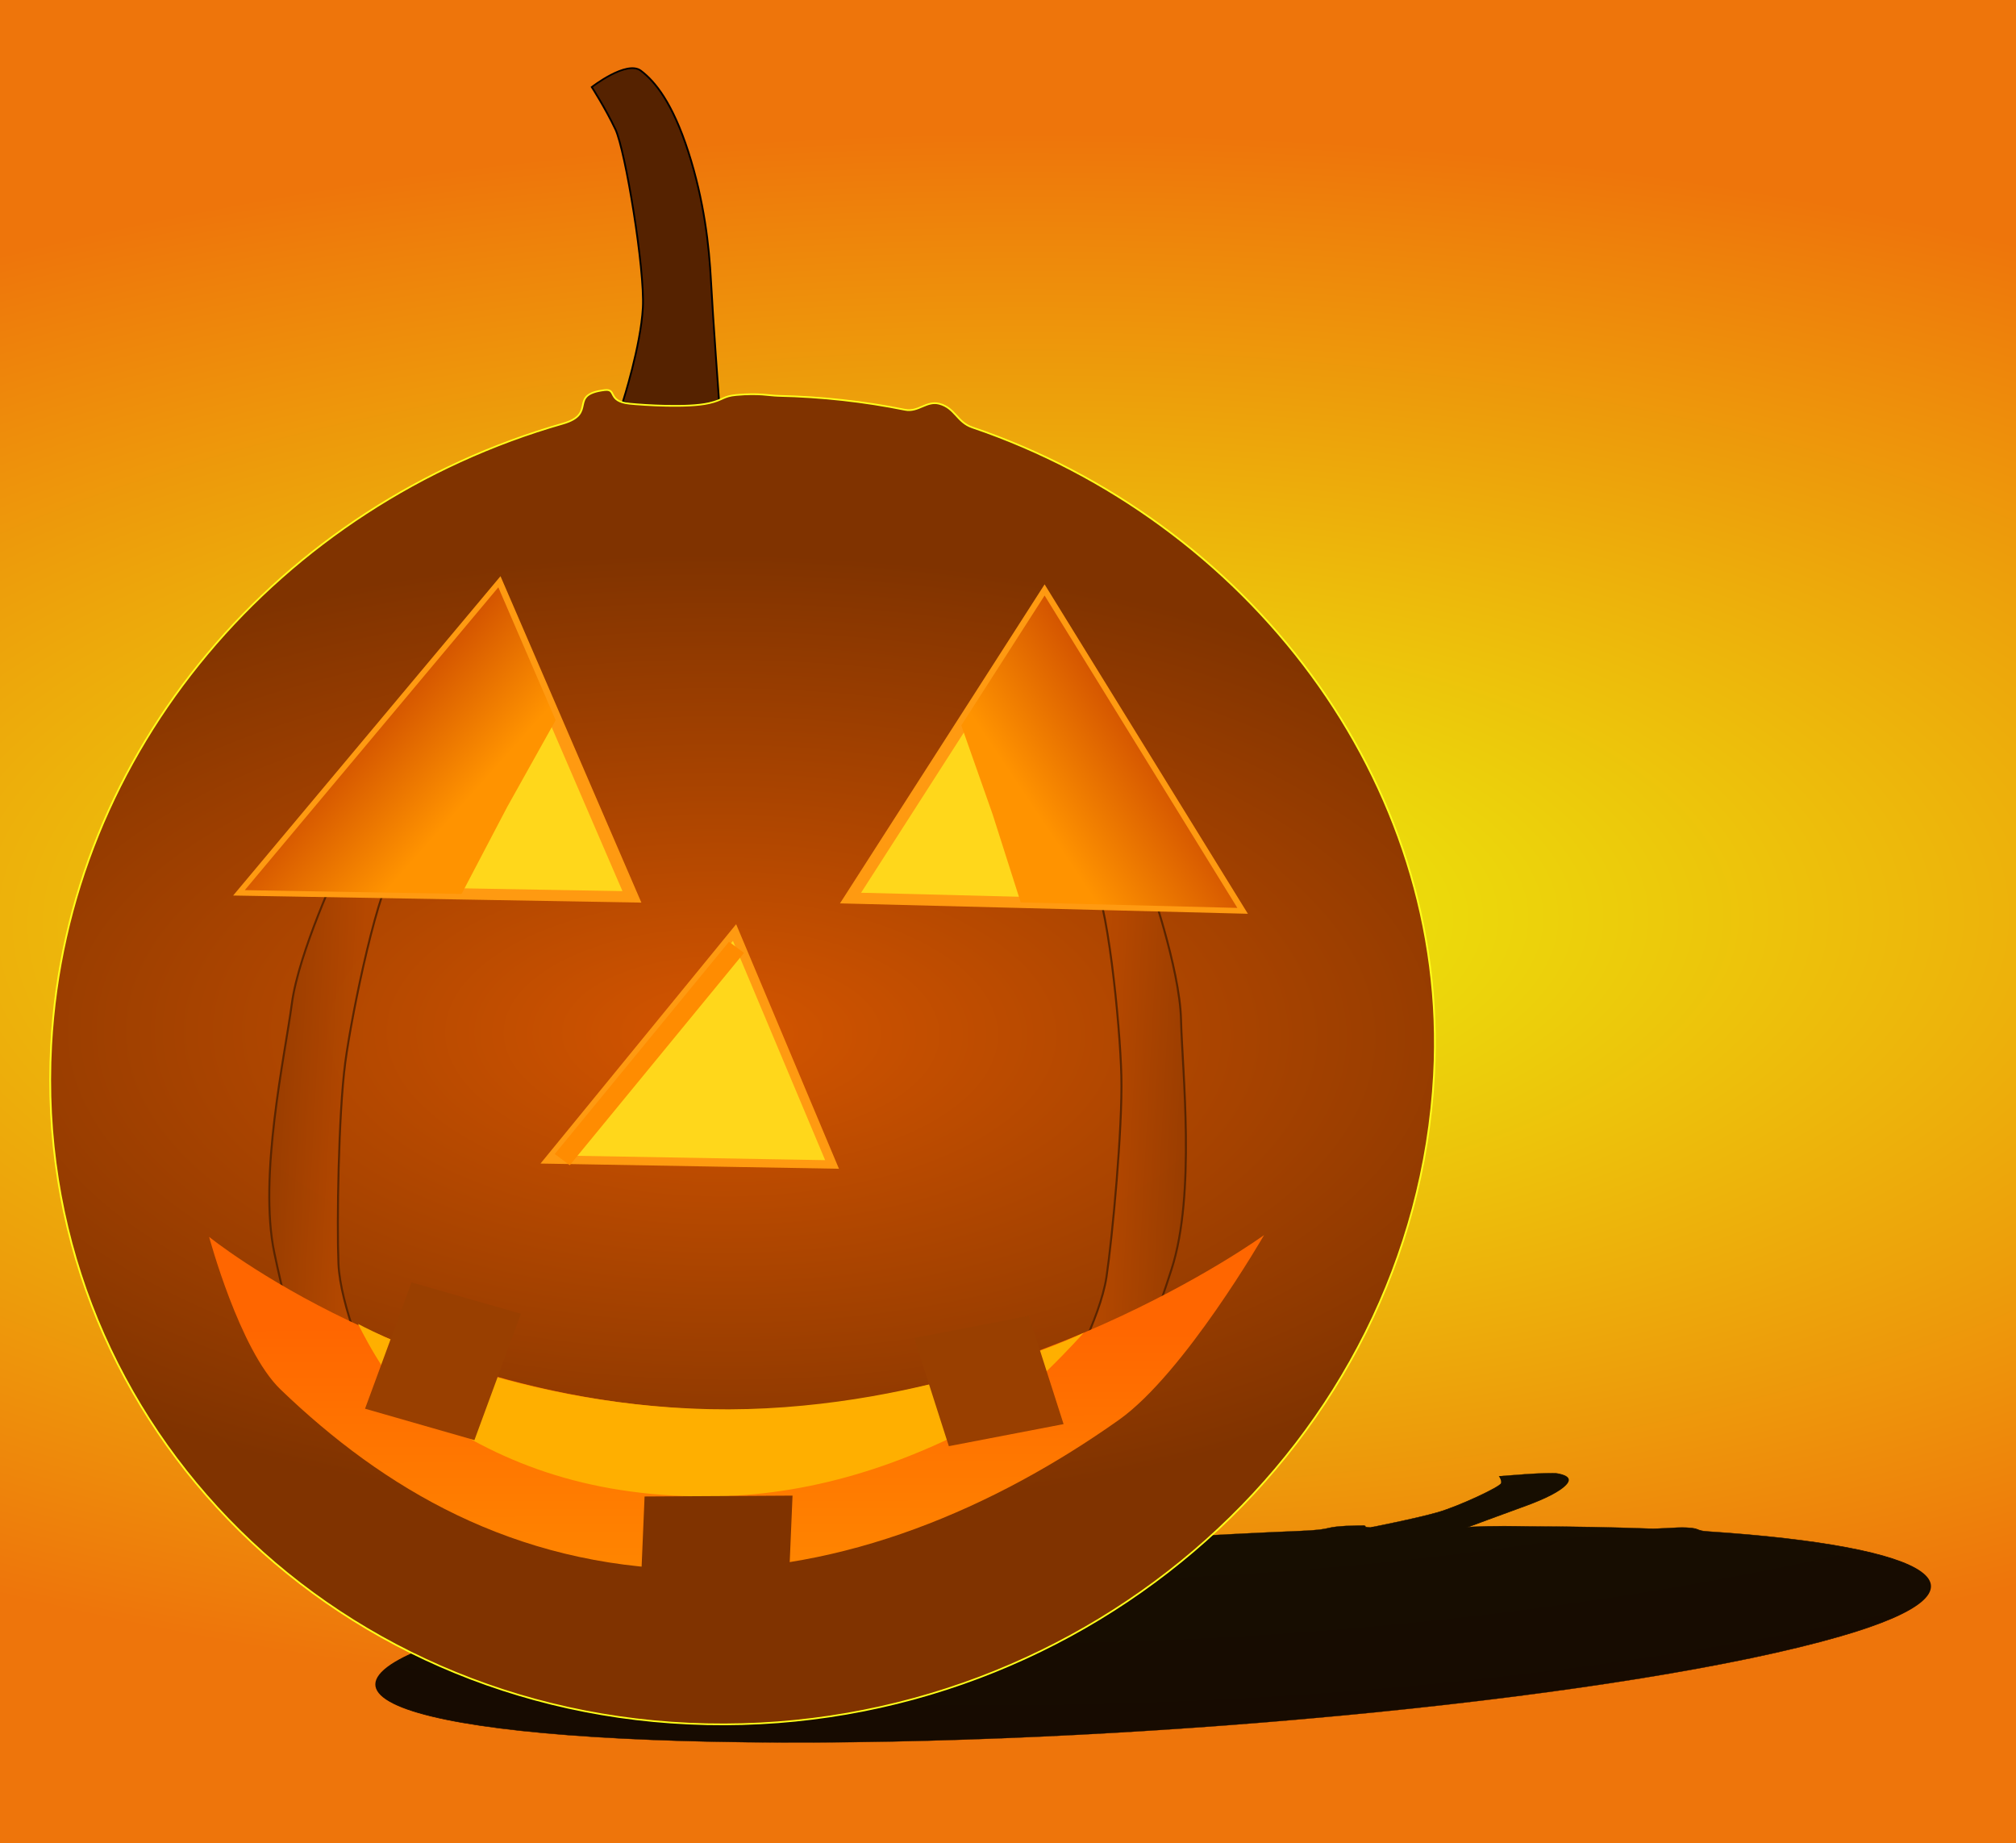 <?xml version="1.0" encoding="UTF-8" standalone="no"?>
<!-- Created with Inkscape (http://www.inkscape.org/) -->

<svg
   xmlns:dc="http://purl.org/dc/elements/1.1/"
   xmlns:cc="http://creativecommons.org/ns#"
   xmlns:rdf="http://www.w3.org/1999/02/22-rdf-syntax-ns#"
   xmlns:svg="http://www.w3.org/2000/svg"
   xmlns="http://www.w3.org/2000/svg"
   xmlns:xlink="http://www.w3.org/1999/xlink"
   xmlns:sodipodi="http://sodipodi.sourceforge.net/DTD/sodipodi-0.dtd"
   xmlns:inkscape="http://www.inkscape.org/namespaces/inkscape"
   width="512"
   height="468"
   id="svg2"
   version="1.1"
   inkscape:version="0.48+devel r12701"
   sodipodi:docname="Halloween_Pumpkin_scene.svg">
  <title
     id="title4170">pumpkin scene</title>
  <defs
     id="defs4">
    <linearGradient
       inkscape:collect="always"
       id="linearGradient3821">
      <stop
         style="stop-color:#ebf500;stop-opacity:1"
         offset="0"
         id="stop3823" />
      <stop
         style="stop-color:#ee6f00;stop-opacity:1"
         offset="1"
         id="stop3825" />
    </linearGradient>
    <linearGradient
       inkscape:collect="always"
       id="linearGradient3893">
      <stop
         style="stop-color:#803300;stop-opacity:1"
         offset="0"
         id="stop3895" />
      <stop
         style="stop-color:#ff6600;stop-opacity:1"
         offset="1"
         id="stop3897" />
    </linearGradient>
    <linearGradient
       inkscape:collect="always"
       id="linearGradient3865">
      <stop
         style="stop-color:#ff6600;stop-opacity:1"
         offset="0"
         id="stop3867" />
      <stop
         style="stop-color:#ff9a00;stop-opacity:1"
         offset="1"
         id="stop3869" />
    </linearGradient>
    <linearGradient
       inkscape:collect="always"
       id="linearGradient3789">
      <stop
         style="stop-color:#ff9300;stop-opacity:1"
         offset="0"
         id="stop3791" />
      <stop
         style="stop-color:#d45500;stop-opacity:1"
         offset="1"
         id="stop3793" />
    </linearGradient>
    <linearGradient
       inkscape:collect="always"
       id="linearGradient3761">
      <stop
         style="stop-color:#d45500;stop-opacity:1;"
         offset="0"
         id="stop3763" />
      <stop
         style="stop-color:#803300;stop-opacity:1"
         offset="1"
         id="stop3765" />
    </linearGradient>
    <filter
       inkscape:collect="always"
       id="filter3843"
       style="color-interpolation-filters:sRGB">
      <feGaussianBlur
         inkscape:collect="always"
         stdDeviation="5.029"
         id="feGaussianBlur3845" />
    </filter>
    <filter
       inkscape:collect="always"
       id="filter3881"
       style="color-interpolation-filters:sRGB">
      <feGaussianBlur
         inkscape:collect="always"
         stdDeviation="4.13"
         id="feGaussianBlur3883" />
    </filter>
    <filter
       inkscape:collect="always"
       id="filter3961"
       style="color-interpolation-filters:sRGB">
      <feGaussianBlur
         inkscape:collect="always"
         stdDeviation="1.654"
         id="feGaussianBlur3963" />
    </filter>
    <filter
       inkscape:collect="always"
       id="filter3965"
       style="color-interpolation-filters:sRGB">
      <feGaussianBlur
         inkscape:collect="always"
         stdDeviation="1.654"
         id="feGaussianBlur3967" />
    </filter>
    <filter
       inkscape:collect="always"
       id="filter3870"
       style="color-interpolation-filters:sRGB">
      <feGaussianBlur
         inkscape:collect="always"
         stdDeviation="18.564"
         id="feGaussianBlur3872" />
    </filter>
    <radialGradient
       inkscape:collect="always"
       xlink:href="#linearGradient3761"
       id="radialGradient3912"
       gradientUnits="userSpaceOnUse"
       gradientTransform="matrix(-1.427,0.009,-0.005,-0.737,2987.51,1207.805)"
       cx="1244.417"
       cy="756.767"
       fx="1244.417"
       fy="756.767"
       r="388.947" />
    <linearGradient
       inkscape:collect="always"
       xlink:href="#linearGradient3893"
       id="linearGradient3914"
       gradientUnits="userSpaceOnUse"
       gradientTransform="matrix(-1.247,0,0,1,2676.452,-1.818)"
       x1="931.887"
       y1="709.433"
       x2="1101.555"
       y2="709.433" />
    <linearGradient
       inkscape:collect="always"
       xlink:href="#linearGradient3893"
       id="linearGradient3916"
       gradientUnits="userSpaceOnUse"
       gradientTransform="matrix(1.247,0,0,1,-245.235,0)"
       x1="931.887"
       y1="709.433"
       x2="1101.555"
       y2="709.433" />
    <linearGradient
       inkscape:collect="always"
       xlink:href="#linearGradient3789"
       id="linearGradient3918"
       gradientUnits="userSpaceOnUse"
       x1="1151.129"
       y1="548.024"
       x2="1106.485"
       y2="516.792" />
    <linearGradient
       inkscape:collect="always"
       xlink:href="#linearGradient3789"
       id="linearGradient3920"
       gradientUnits="userSpaceOnUse"
       x1="1151.129"
       y1="548.024"
       x2="1106.485"
       y2="516.792" />
    <linearGradient
       inkscape:collect="always"
       xlink:href="#linearGradient3865"
       id="linearGradient3922"
       gradientUnits="userSpaceOnUse"
       gradientTransform="matrix(0.955,0,-0.082,0.93,135.328,50.624)"
       x1="1208.42"
       y1="844.463"
       x2="1214.956"
       y2="1103.748" />
    <radialGradient
       inkscape:collect="always"
       xlink:href="#linearGradient3821"
       id="radialGradient3827"
       cx="551.002"
       cy="505.335"
       fx="551.002"
       fy="505.335"
       r="555.25"
       gradientTransform="matrix(1.89,-0.011,0.005,0.775,-492.427,119.624)"
       gradientUnits="userSpaceOnUse" />
  </defs>
  <sodipodi:namedview
     id="base"
     pagecolor="#ffffff"
     bordercolor="#666666"
     borderopacity="1.0"
     inkscape:pageopacity="0.0"
     inkscape:pageshadow="2"
     inkscape:zoom="1.03"
     inkscape:cx="-122.97802"
     inkscape:cy="261.49264"
     inkscape:document-units="px"
     inkscape:current-layer="layer1"
     showgrid="false"
     showguides="true"
     inkscape:guide-bbox="true"
     inkscape:window-width="1680"
     inkscape:window-height="1006"
     inkscape:window-x="-3"
     inkscape:window-y="-3"
     inkscape:window-maximized="1"
     height="1100px"
     fit-margin-top="0"
     fit-margin-left="0"
     fit-margin-right="0"
     fit-margin-bottom="0" />
  <g
     inkscape:label="Layer 1"
     inkscape:groupmode="layer"
     id="layer1"
     transform="translate(-331.227,-325.355)">
    <g
       id="g4130"
       transform="matrix(0.465,0,0,0.465,331.474,299.749)">
      <rect
         transform="translate(0,52.362)"
         y="-0.322"
         x="-2.748"
         height="1011.314"
         width="1107.499"
         id="rect3051"
         style="opacity:0.955;fill:url(#radialGradient3827);fill-opacity:1;fill-rule:nonzero;stroke:#ffd308;stroke-width:3;stroke-linecap:round;stroke-linejoin:round;stroke-miterlimit:4;stroke-opacity:1;stroke-dasharray:none" />
      <g
         transform="matrix(0.987,0,0,0.991,-26.794,-7.372)"
         id="g3874">
        <g
           transform="matrix(0.974,0.003,-0.521,0.15,-170.147,858.442)"
           id="g3802"
           style="opacity:0.901;fill:#000000;stroke:#000000;filter:url(#filter3870)">
          <path
             style="fill:#000000;stroke:#000000;stroke-width:1px;stroke-linecap:butt;stroke-linejoin:miter;stroke-opacity:1"
             d="m 1133.451,284.943 c 0,0 8.319,-33.276 8.319,-56.153 0,-22.877 -14.558,-93.588 -20.797,-106.066 -6.239,-12.478 -14.558,-24.957 -14.558,-24.957 0,0 18.718,-16.638 27.037,-10.399 8.319,6.239 18.718,18.718 29.116,47.834 10.399,29.116 14.558,56.153 16.638,76.95 2.08,20.797 8.319,72.79 8.319,72.79 l 2.08,31.196 z"
             id="path3804"
             inkscape:connector-curvature="0" />
          <path
             style="color:#000000;fill:#000000;fill-opacity:1;fill-rule:nonzero;stroke:#000000;stroke-width:1;stroke-linecap:round;stroke-linejoin:miter;stroke-miterlimit:4;stroke-opacity:1;stroke-dashoffset:0;marker:none;visibility:visible;display:inline;overflow:visible;enable-background:accumulate"
             d="m 1608.978,676.651 c 0,219.223 -173.914,396.938 -388.447,396.938 -214.534,0 -388.447,-177.715 -388.447,-396.938 0,-176.354 112.547,-325.847 268.249,-377.569 19.397,-6.444 1.748,-17.294 22.351,-20.565 7.304,-1.16 1.526,6.733 14.758,7.802 7.759,0.627 32.49,1.852 44.343,-1.332 8.127,-2.183 7.579,-4.349 15.1,-5.249 12.993,-1.555 18.352,-0.024 23.647,-0.024 24.431,0 48.336,2.305 71.517,6.713 7.389,1.405 11.742,-5.862 18.977,-4.036 9.007,2.273 10.484,10.791 19.231,13.694 155.757,51.69 278.722,204.172 278.722,380.567 z"
             id="path3806"
             inkscape:connector-curvature="0"
             sodipodi:nodetypes="cssssssssssssc" />
          <path
             sodipodi:nodetypes="cssccsssc"
             inkscape:connector-curvature="0"
             id="path3808"
             d="m 1442.642,563.271 c 0,0 20.412,52.727 22.68,83.636 2.268,30.909 13.608,103.636 2.268,149.091 -11.34,45.455 -22.68,74.545 -22.68,74.545 l -34.02,-5.455 c 0,0 18.144,-38.182 20.412,-63.636 2.125,-23.854 4.536,-89.091 2.268,-120 -2.268,-30.909 -13.608,-109.091 -22.68,-118.182 -9.072,-9.091 31.753,0 31.753,0 z"
             style="opacity:0.967;fill:#000000;fill-opacity:1;stroke:#000000;stroke-width:1.117px;stroke-linecap:butt;stroke-linejoin:miter;stroke-opacity:1;filter:url(#filter3965)" />
          <path
             style="opacity:0.967;fill:#000000;fill-opacity:1;stroke:#000000;stroke-width:1.117px;stroke-linecap:butt;stroke-linejoin:miter;stroke-opacity:1;filter:url(#filter3961)"
             d="m 988.574,565.089 c 0,0 -20.412,52.727 -22.68,83.636 -2.268,30.909 -13.608,103.636 -2.268,149.091 11.34,45.455 22.68,74.545 22.68,74.545 l 34.021,-5.455 c 0,0 -18.144,-38.182 -20.412,-63.636 -2.125,-23.854 -4.536,-89.091 -2.268,-120 2.268,-30.909 13.608,-109.091 22.68,-118.182 9.072,-9.091 -31.753,0 -31.753,0 z"
             id="path3810"
             inkscape:connector-curvature="0"
             sodipodi:nodetypes="cssccsssc" />
          <path
             sodipodi:type="star"
             style="color:#000000;fill:#000000;fill-opacity:1;fill-rule:nonzero;stroke:#000000;stroke-width:5;stroke-linecap:round;stroke-linejoin:miter;stroke-miterlimit:4;stroke-opacity:1;stroke-dasharray:none;stroke-dashoffset:0;marker:none;visibility:visible;display:inline;overflow:visible;enable-background:accumulate"
             id="path3812"
             sodipodi:sides="3"
             sodipodi:cx="1137.61"
             sodipodi:cy="557.38745"
             sodipodi:r1="91.72039"
             sodipodi:r2="45.860195"
             sodipodi:arg1="0.57542465"
             sodipodi:arg2="1.6226222"
             inkscape:flatsided="true"
             inkscape:rounded="0"
             inkscape:randomized="0"
             d="m 1214.56,607.301 -158.651,-8.23 86.453,-133.281 z"
             inkscape:transform-center-x="5.9346001"
             inkscape:transform-center-y="-22.762654"
             transform="matrix(1.006,-0.056,-0.077,0.998,98.806,199.771)" />
          <rect
             style="color:#000000;fill:#000000;fill-opacity:1;fill-rule:nonzero;stroke:#000000;stroke-width:5.26;marker:none;visibility:visible;display:inline;overflow:visible;enable-background:accumulate"
             id="rect3814"
             width="10.902"
             height="158.051"
             x="1337.216"
             y="-232.168"
             transform="matrix(0.804,0.595,-0.578,0.816,0,0)" />
          <g
             id="g3816"
             style="fill:#000000;stroke:#000000">
            <path
               sodipodi:type="star"
               style="color:#000000;fill:#000000;fill-opacity:1;fill-rule:nonzero;stroke:#000000;stroke-width:5;stroke-linecap:round;stroke-linejoin:miter;stroke-miterlimit:4;stroke-opacity:1;stroke-dasharray:none;stroke-dashoffset:0;marker:none;visibility:visible;display:inline;overflow:visible;enable-background:accumulate"
               id="path3818"
               sodipodi:sides="3"
               sodipodi:cx="1137.61"
               sodipodi:cy="557.38745"
               sodipodi:r1="91.72039"
               sodipodi:r2="45.860195"
               sodipodi:arg1="0.57542465"
               sodipodi:arg2="1.6226222"
               inkscape:flatsided="true"
               inkscape:rounded="0"
               inkscape:randomized="0"
               d="m 1214.56,607.301 -158.651,-8.23 86.453,-133.281 z"
               inkscape:transform-center-x="8.1208047"
               inkscape:transform-center-y="-30.367817"
               transform="matrix(1.376,-0.075,-0.106,1.332,-453.377,-137.167)" />
            <path
               sodipodi:nodetypes="cccccc"
               inkscape:connector-curvature="0"
               id="path3820"
               d="m 1158.433,565.119 -13.671,38.561 -88.853,-4.609 86.453,-133.281 30.994,60.75 z"
               inkscape:transform-center-y="-30.367817"
               inkscape:transform-center-x="8.1208047"
               style="color:#000000;fill:#000000;fill-opacity:1;fill-rule:nonzero;stroke:#000000;stroke-width:5;marker:none;visibility:visible;display:inline;overflow:visible;filter:url(#filter3843);enable-background:accumulate"
               transform="matrix(1.376,-0.075,-0.106,1.332,-453.377,-137.167)" />
          </g>
          <g
             id="g3822"
             transform="matrix(-1,0,-0.084,1,2478.457,-2.08)"
             style="fill:#000000;stroke:#000000">
            <path
               transform="matrix(1.376,-0.075,-0.106,1.332,-453.377,-137.167)"
               inkscape:transform-center-y="-30.367817"
               inkscape:transform-center-x="8.1208047"
               d="m 1214.56,607.301 -158.651,-8.23 86.453,-133.281 z"
               inkscape:randomized="0"
               inkscape:rounded="0"
               inkscape:flatsided="true"
               sodipodi:arg2="1.6226222"
               sodipodi:arg1="0.57542465"
               sodipodi:r2="45.860195"
               sodipodi:r1="91.72039"
               sodipodi:cy="557.38745"
               sodipodi:cx="1137.61"
               sodipodi:sides="3"
               id="path3824"
               style="color:#000000;fill:#000000;fill-opacity:1;fill-rule:nonzero;stroke:#000000;stroke-width:5;stroke-linecap:round;stroke-linejoin:miter;stroke-miterlimit:4;stroke-opacity:1;stroke-dasharray:none;stroke-dashoffset:0;marker:none;visibility:visible;display:inline;overflow:visible;enable-background:accumulate"
               sodipodi:type="star" />
            <path
               transform="matrix(1.376,-0.075,-0.106,1.332,-453.377,-137.167)"
               style="color:#000000;fill:#000000;fill-opacity:1;fill-rule:nonzero;stroke:#000000;stroke-width:5;marker:none;visibility:visible;display:inline;overflow:visible;filter:url(#filter3843);enable-background:accumulate"
               inkscape:transform-center-x="8.1208047"
               inkscape:transform-center-y="-30.367817"
               d="m 1158.433,565.119 -13.671,38.561 -88.853,-4.609 86.453,-133.281 30.994,60.75 z"
               id="path3826"
               inkscape:connector-curvature="0"
               sodipodi:nodetypes="cccccc" />
          </g>
          <path
             style="color:#000000;fill:#000000;fill-opacity:1;fill-rule:nonzero;stroke:#000000;stroke-width:6.756;marker:none;visibility:visible;display:inline;overflow:visible;enable-background:accumulate"
             d="m 1518.461,774.47 c 0,0 -40.599,83.715 -75.842,112.17 -67.2,54.256 -150.052,94.763 -237.661,94.763 -97.828,0 -172.908,-44.316 -233.789,-102.268 -24.106,-22.947 -44.629,-90.106 -44.629,-90.106 0,0 120.059,96.707 288.904,96.707 168.844,0 303.017,-111.265 303.017,-111.265 z"
             id="path3828"
             inkscape:connector-curvature="0"
             sodipodi:nodetypes="casacsc" />
          <path
             sodipodi:nodetypes="casacsc"
             inkscape:connector-curvature="0"
             id="path3830"
             d="m 1420.182,835.157 c 0,0 -31.256,40.563 -52.499,53.524 -48.595,29.65 -101.122,49.048 -160.968,49.048 -66.826,0 -116.215,-20.117 -161.188,-52.933 -15.165,-11.065 -32.783,-45.731 -32.783,-45.731 0,0 84.644,46.427 199.982,46.427 115.337,0 207.456,-50.335 207.456,-50.335 z"
             style="color:#000000;fill:#000000;fill-opacity:1;fill-rule:nonzero;stroke:#000000;stroke-width:6.756;marker:none;visibility:visible;display:inline;overflow:visible;filter:url(#filter3881);enable-background:accumulate" />
          <rect
             style="color:#000000;fill:#000000;fill-opacity:1;fill-rule:nonzero;stroke:#000000;stroke-width:6.756;marker:none;visibility:visible;display:inline;overflow:visible;enable-background:accumulate"
             id="rect3832"
             width="64.721"
             height="79.182"
             x="1228.716"
             y="504.49"
             transform="matrix(0.963,0.268,-0.281,0.96,0,0)" />
          <rect
             transform="matrix(-0.975,0.224,0.334,0.943,0,0)"
             y="1122.648"
             x="-1039.984"
             height="68.061"
             width="65.353"
             id="rect3834"
             style="color:#000000;fill:#000000;fill-opacity:1;fill-rule:nonzero;stroke:#000000;stroke-width:6.756;marker:none;visibility:visible;display:inline;overflow:visible;enable-background:accumulate" />
          <rect
             style="color:#000000;fill:#000000;fill-opacity:1;fill-rule:nonzero;stroke:#000000;stroke-width:6.756;marker:none;visibility:visible;display:inline;overflow:visible;enable-background:accumulate"
             id="rect3836"
             width="82.994"
             height="45.585"
             x="-1251.057"
             y="972.315"
             transform="matrix(-1,0.029,0.011,1,0,0)" />
        </g>
        <g
           id="g3969"
           transform="matrix(0.985,0.021,-0.05,0.922,-730.859,-2.405)">
          <path
             inkscape:connector-curvature="0"
             id="path3759"
             d="m 1133.451,284.943 c 0,0 8.319,-33.276 8.319,-56.153 0,-22.877 -14.558,-93.588 -20.797,-106.066 -6.239,-12.478 -14.558,-24.957 -14.558,-24.957 0,0 18.718,-16.638 27.037,-10.399 8.319,6.239 18.718,18.718 29.116,47.834 10.399,29.116 14.558,56.153 16.638,76.95 2.08,20.797 8.319,72.79 8.319,72.79 l 2.08,31.196 z"
             style="fill:#552200;stroke:#000000;stroke-width:1px;stroke-linecap:butt;stroke-linejoin:miter;stroke-opacity:1" />
          <path
             sodipodi:nodetypes="cssssssssssssc"
             inkscape:connector-curvature="0"
             id="path3756"
             d="m 1608.978,676.651 c 0,219.223 -173.914,396.938 -388.447,396.938 -214.534,0 -388.447,-177.715 -388.447,-396.938 0,-176.354 112.547,-325.847 268.249,-377.569 19.397,-6.444 1.748,-17.294 22.351,-20.565 7.304,-1.16 1.526,6.733 14.758,7.802 7.759,0.627 32.49,1.852 44.343,-1.332 8.127,-2.183 7.579,-4.349 15.1,-5.249 12.993,-1.555 18.352,-0.024 23.647,-0.024 24.431,0 48.336,2.305 71.517,6.713 7.389,1.405 11.742,-5.862 18.977,-4.036 9.007,2.273 10.484,10.791 19.231,13.694 155.757,51.69 278.722,204.172 278.722,380.567 z"
             style="color:#000000;fill:url(#radialGradient3912);fill-opacity:1;fill-rule:nonzero;stroke:#ffff1a;stroke-width:1;stroke-linecap:round;stroke-linejoin:miter;stroke-miterlimit:4;stroke-opacity:1;stroke-dashoffset:0;marker:none;visibility:visible;display:inline;overflow:visible;enable-background:accumulate" />
          <path
             style="opacity:0.967;fill:url(#linearGradient3914);fill-opacity:1;stroke:#552200;stroke-width:1.117px;stroke-linecap:butt;stroke-linejoin:miter;stroke-opacity:1;filter:url(#filter3965)"
             d="m 1442.642,563.271 c 0,0 20.412,52.727 22.68,83.636 2.268,30.909 13.608,103.636 2.268,149.091 -11.34,45.455 -22.68,74.545 -22.68,74.545 l -34.02,-5.455 c 0,0 18.144,-38.182 20.412,-63.636 2.125,-23.854 4.536,-89.091 2.268,-120 -2.268,-30.909 -13.608,-109.091 -22.68,-118.182 -9.072,-9.091 31.753,0 31.753,0 z"
             id="path3901"
             inkscape:connector-curvature="0"
             sodipodi:nodetypes="cssccsssc" />
          <path
             sodipodi:nodetypes="cssccsssc"
             inkscape:connector-curvature="0"
             id="path3891"
             d="m 988.574,565.089 c 0,0 -20.412,52.727 -22.68,83.636 -2.268,30.909 -13.608,103.636 -2.268,149.091 11.34,45.455 22.68,74.545 22.68,74.545 l 34.021,-5.455 c 0,0 -18.144,-38.182 -20.412,-63.636 -2.125,-23.854 -4.536,-89.091 -2.268,-120 2.268,-30.909 13.608,-109.091 22.68,-118.182 9.072,-9.091 -31.753,0 -31.753,0 z"
             style="opacity:0.967;fill:url(#linearGradient3916);fill-opacity:1;stroke:#552200;stroke-width:1.117px;stroke-linecap:butt;stroke-linejoin:miter;stroke-opacity:1;filter:url(#filter3961)" />
          <path
             transform="matrix(1.006,-0.056,-0.077,0.998,98.806,199.771)"
             inkscape:transform-center-y="-22.762654"
             inkscape:transform-center-x="5.9346001"
             d="m 1214.56,607.301 -158.651,-8.23 86.453,-133.281 z"
             inkscape:randomized="0"
             inkscape:rounded="0"
             inkscape:flatsided="true"
             sodipodi:arg2="1.6226222"
             sodipodi:arg1="0.57542465"
             sodipodi:r2="45.860195"
             sodipodi:r1="91.72039"
             sodipodi:cy="557.38745"
             sodipodi:cx="1137.61"
             sodipodi:sides="3"
             id="path3769"
             style="color:#000000;fill:#ffd71b;fill-opacity:1;fill-rule:nonzero;stroke:#ff9a11;stroke-width:5;stroke-linecap:round;stroke-linejoin:miter;stroke-miterlimit:4;stroke-opacity:1;stroke-dasharray:none;stroke-dashoffset:0;marker:none;visibility:visible;display:inline;overflow:visible;enable-background:accumulate"
             sodipodi:type="star" />
          <rect
             transform="matrix(0.804,0.595,-0.578,0.816,0,0)"
             y="-232.168"
             x="1337.216"
             height="158.051"
             width="10.902"
             id="rect3771"
             style="color:#000000;fill:#ff8c01;fill-opacity:1;fill-rule:nonzero;stroke:none;stroke-width:5.26;marker:none;visibility:visible;display:inline;overflow:visible;enable-background:accumulate" />
          <g
             id="g3847">
            <path
               transform="matrix(1.376,-0.075,-0.106,1.332,-453.377,-137.167)"
               inkscape:transform-center-y="-30.367817"
               inkscape:transform-center-x="8.1208047"
               d="m 1214.56,607.301 -158.651,-8.23 86.453,-133.281 z"
               inkscape:randomized="0"
               inkscape:rounded="0"
               inkscape:flatsided="true"
               sodipodi:arg2="1.6226222"
               sodipodi:arg1="0.57542465"
               sodipodi:r2="45.860195"
               sodipodi:r1="91.72039"
               sodipodi:cy="557.38745"
               sodipodi:cx="1137.61"
               sodipodi:sides="3"
               id="path3773"
               style="color:#000000;fill:#ffd71b;fill-opacity:1;fill-rule:nonzero;stroke:#ff9a11;stroke-width:5;stroke-linecap:round;stroke-linejoin:miter;stroke-miterlimit:4;stroke-opacity:1;stroke-dasharray:none;stroke-dashoffset:0;marker:none;visibility:visible;display:inline;overflow:visible;enable-background:accumulate"
               sodipodi:type="star" />
            <path
               transform="matrix(1.376,-0.075,-0.106,1.332,-453.377,-137.167)"
               style="color:#000000;fill:url(#linearGradient3918);fill-opacity:1;fill-rule:nonzero;stroke:none;stroke-width:5;marker:none;visibility:visible;display:inline;overflow:visible;filter:url(#filter3843);enable-background:accumulate"
               inkscape:transform-center-x="8.1208047"
               inkscape:transform-center-y="-30.367817"
               d="m 1158.433,565.119 -13.671,38.561 -88.853,-4.609 86.453,-133.281 30.994,60.75 z"
               id="path3775"
               inkscape:connector-curvature="0"
               sodipodi:nodetypes="cccccc" />
          </g>
          <g
             transform="matrix(-1,0,-0.084,1,2478.457,-2.08)"
             id="g3851">
            <path
               sodipodi:type="star"
               style="color:#000000;fill:#ffd71b;fill-opacity:1;fill-rule:nonzero;stroke:#ff9a11;stroke-width:5;stroke-linecap:round;stroke-linejoin:miter;stroke-miterlimit:4;stroke-opacity:1;stroke-dasharray:none;stroke-dashoffset:0;marker:none;visibility:visible;display:inline;overflow:visible;enable-background:accumulate"
               id="path3853"
               sodipodi:sides="3"
               sodipodi:cx="1137.61"
               sodipodi:cy="557.38745"
               sodipodi:r1="91.72039"
               sodipodi:r2="45.860195"
               sodipodi:arg1="0.57542465"
               sodipodi:arg2="1.6226222"
               inkscape:flatsided="true"
               inkscape:rounded="0"
               inkscape:randomized="0"
               d="m 1214.56,607.301 -158.651,-8.23 86.453,-133.281 z"
               inkscape:transform-center-x="8.1208047"
               inkscape:transform-center-y="-30.367817"
               transform="matrix(1.376,-0.075,-0.106,1.332,-453.377,-137.167)" />
            <path
               sodipodi:nodetypes="cccccc"
               inkscape:connector-curvature="0"
               id="path3855"
               d="m 1158.433,565.119 -13.671,38.561 -88.853,-4.609 86.453,-133.281 30.994,60.75 z"
               inkscape:transform-center-y="-30.367817"
               inkscape:transform-center-x="8.1208047"
               style="color:#000000;fill:url(#linearGradient3920);fill-opacity:1;fill-rule:nonzero;stroke:none;stroke-width:5;marker:none;visibility:visible;display:inline;overflow:visible;filter:url(#filter3843);enable-background:accumulate"
               transform="matrix(1.376,-0.075,-0.106,1.332,-453.377,-137.167)" />
          </g>
          <path
             sodipodi:nodetypes="casacsc"
             inkscape:connector-curvature="0"
             id="path3862"
             d="m 1518.461,774.47 c 0,0 -40.599,83.715 -75.842,112.17 -67.2,54.256 -150.052,94.763 -237.661,94.763 -97.828,0 -172.908,-44.316 -233.789,-102.268 -24.106,-22.947 -44.629,-90.106 -44.629,-90.106 0,0 120.059,96.707 288.904,96.707 168.844,0 303.017,-111.265 303.017,-111.265 z"
             style="color:#000000;fill:url(#linearGradient3922);fill-opacity:1;fill-rule:nonzero;stroke:none;stroke-width:6.756;marker:none;visibility:visible;display:inline;overflow:visible;enable-background:accumulate" />
          <path
             style="color:#000000;fill:#ffaf00;fill-opacity:1;fill-rule:nonzero;stroke:none;stroke-width:6.756;marker:none;visibility:visible;display:inline;overflow:visible;filter:url(#filter3881);enable-background:accumulate"
             d="m 1420.182,835.157 c 0,0 -31.256,40.563 -52.499,53.524 -48.595,29.65 -101.122,49.048 -160.968,49.048 -66.826,0 -116.215,-20.117 -161.188,-52.933 -15.165,-11.065 -32.783,-45.731 -32.783,-45.731 0,0 84.644,46.427 199.982,46.427 115.337,0 207.456,-50.335 207.456,-50.335 z"
             id="path3873"
             inkscape:connector-curvature="0"
             sodipodi:nodetypes="casacsc" />
          <rect
             transform="matrix(0.963,0.268,-0.281,0.96,0,0)"
             y="504.49"
             x="1228.716"
             height="79.182"
             width="64.721"
             id="rect3885"
             style="color:#000000;fill:#993f00;fill-opacity:1;fill-rule:nonzero;stroke:none;stroke-width:6.756;marker:none;visibility:visible;display:inline;overflow:visible;enable-background:accumulate" />
          <rect
             style="color:#000000;fill:#993f00;fill-opacity:1;fill-rule:nonzero;stroke:none;stroke-width:6.756;marker:none;visibility:visible;display:inline;overflow:visible;enable-background:accumulate"
             id="rect3887"
             width="65.353"
             height="68.061"
             x="-1039.984"
             y="1122.648"
             transform="matrix(-0.975,0.224,0.334,0.943,0,0)" />
          <rect
             transform="matrix(-1,0.029,0.011,1,0,0)"
             y="972.315"
             x="-1251.057"
             height="45.585"
             width="82.994"
             id="rect3889"
             style="color:#000000;fill:#803300;fill-opacity:1;fill-rule:nonzero;stroke:none;stroke-width:6.756;marker:none;visibility:visible;display:inline;overflow:visible;enable-background:accumulate" />
        </g>
      </g>
    </g>
  </g>
</svg>
